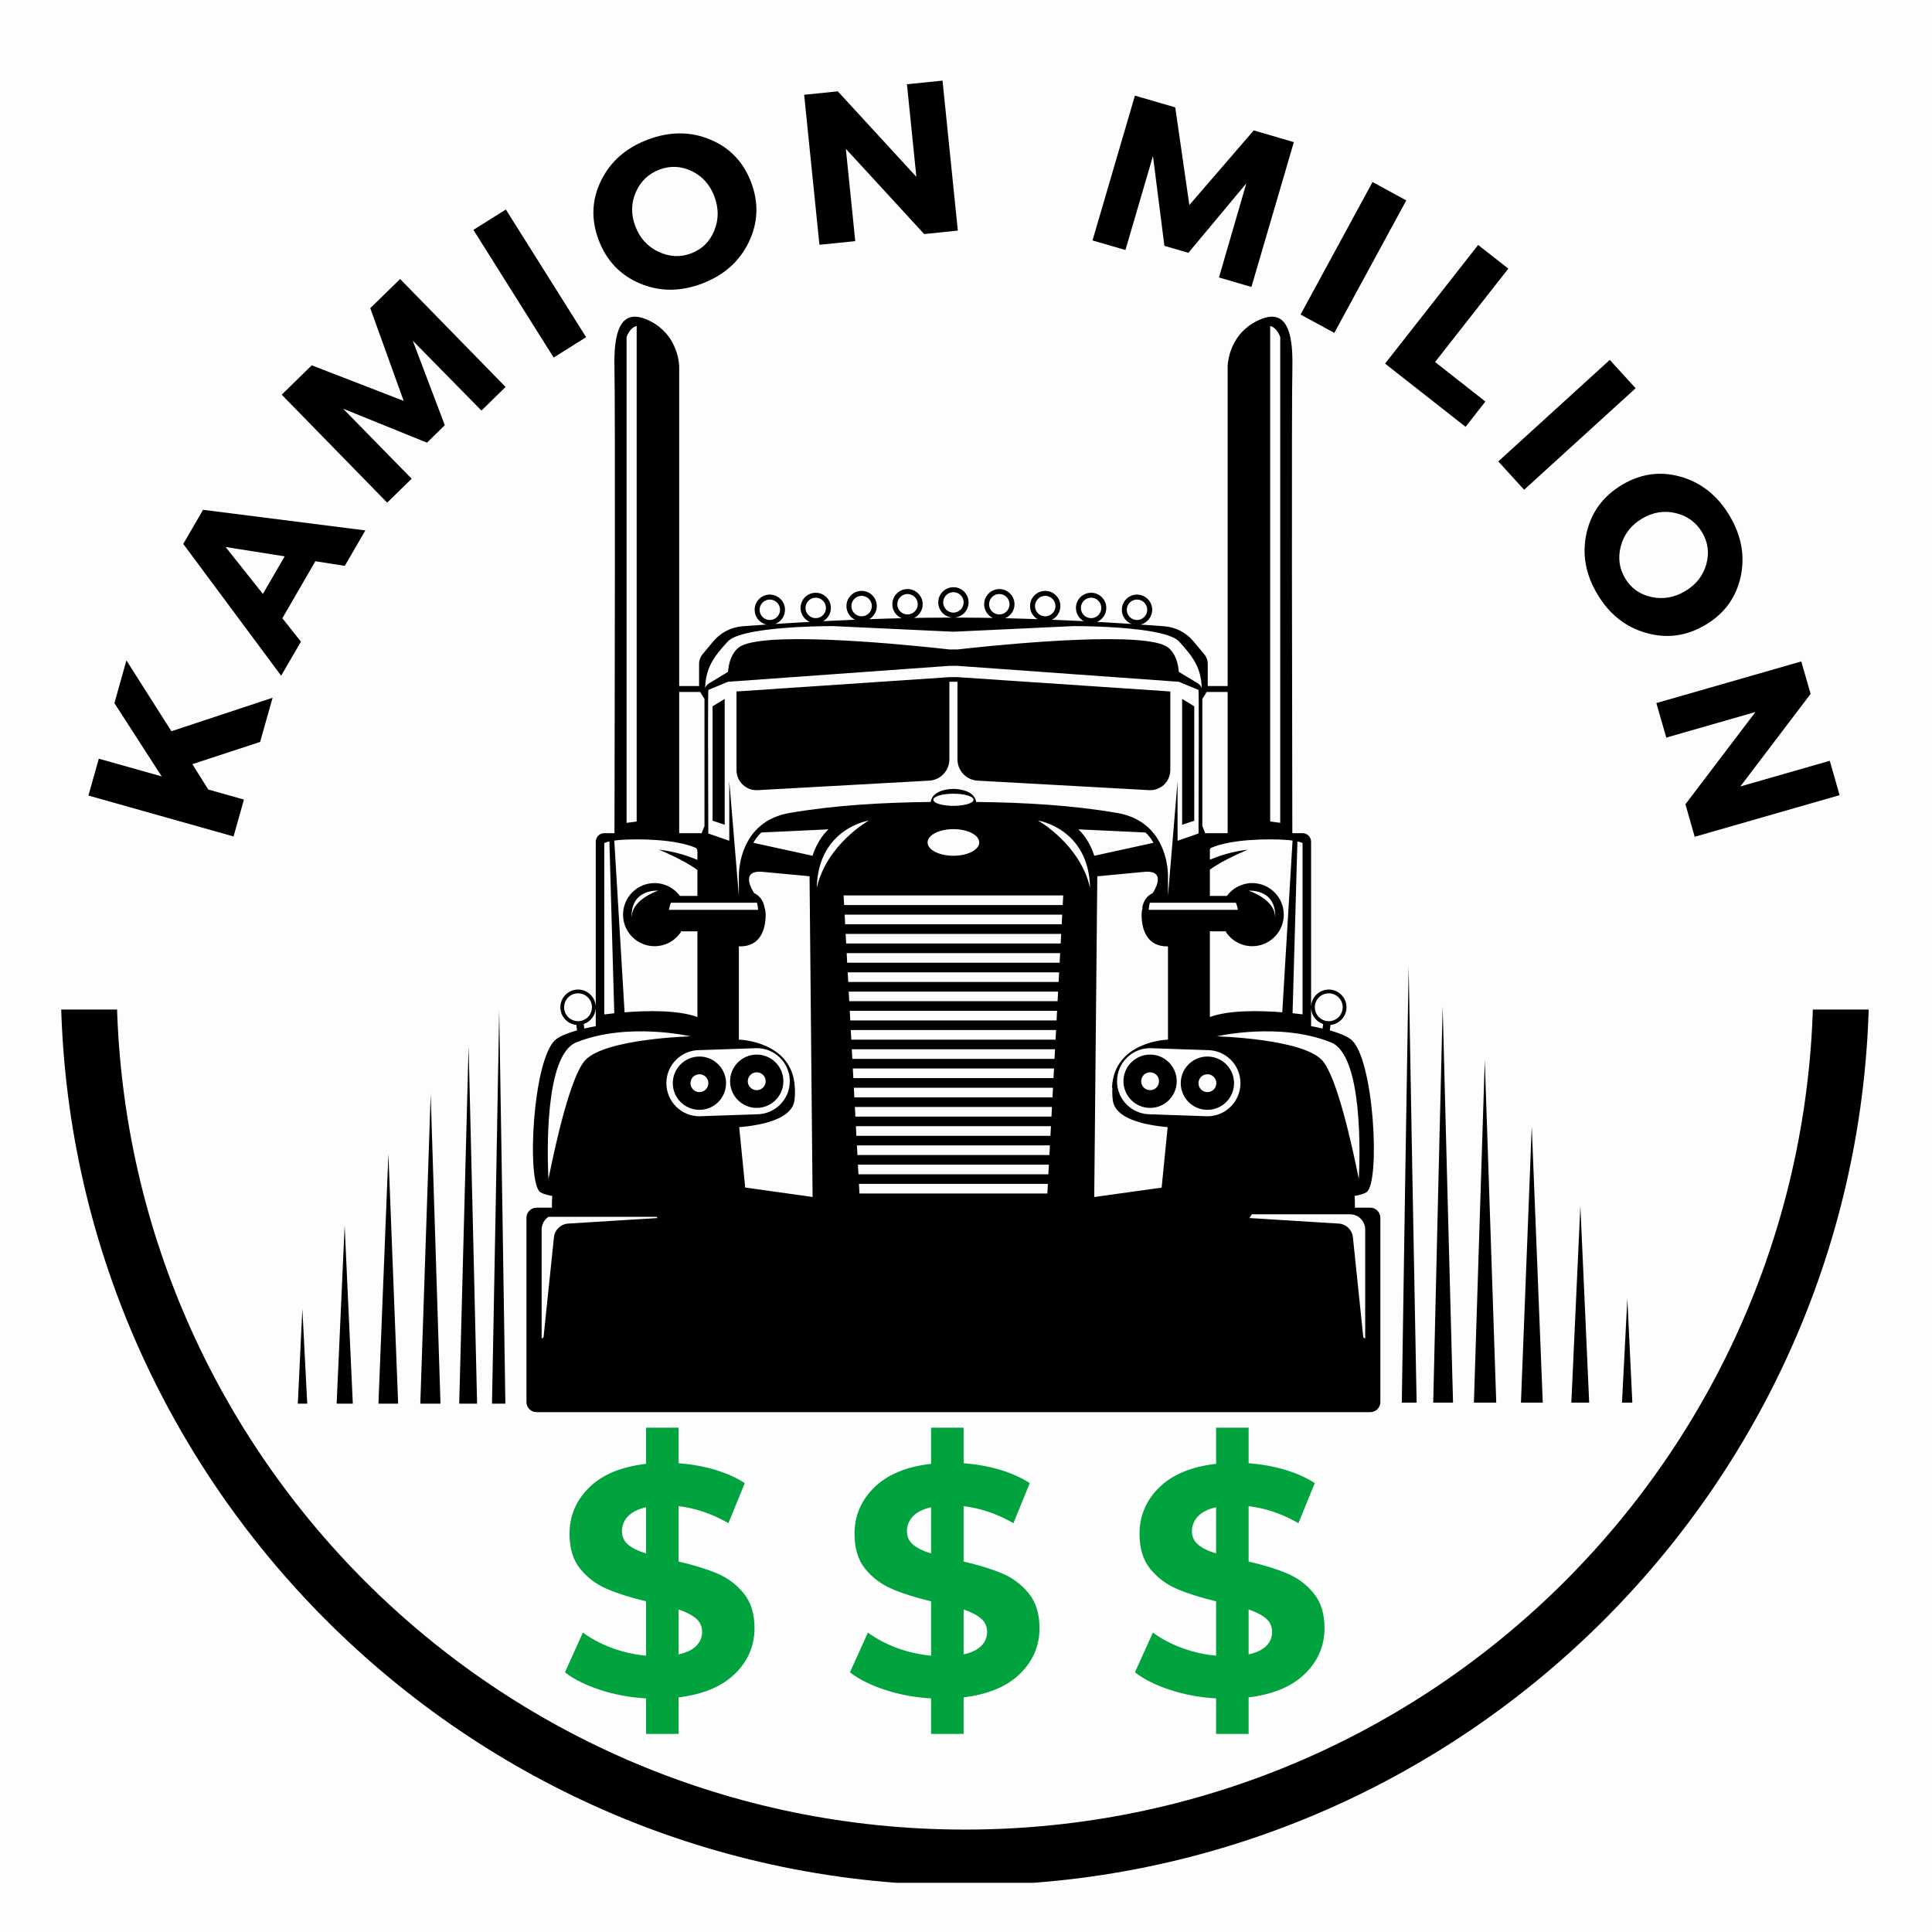<svg xmlns="http://www.w3.org/2000/svg" xmlns:xlink="http://www.w3.org/1999/xlink" width="500" viewBox="0 0 375 375" height="500" preserveAspectRatio="xMidYMid meet"><defs><clipPath id="b13b0e0094"><path d="M 11.797 195.953 L 362.797 195.953 L 362.797 365.453 L 11.797 365.453 Z M 11.797 195.953 "></path></clipPath><clipPath id="ef939e294c"><path d="M 102.184 61.465 L 267.926 61.465 L 267.926 274.098 L 102.184 274.098 Z M 102.184 61.465 "></path></clipPath><clipPath id="7e1dca2e30"><path d="M 270.906 187.617 L 276.508 187.617 L 276.508 272.246 L 270.906 272.246 Z M 270.906 187.617 "></path></clipPath><clipPath id="0e8d27c3f6"><path d="M 276 195 L 284 195 L 284 272.246 L 276 272.246 Z M 276 195 "></path></clipPath><clipPath id="d3a976f861"><path d="M 283 205 L 293 205 L 293 272.246 L 283 272.246 Z M 283 205 "></path></clipPath><clipPath id="1a8bc09328"><path d="M 292 218 L 303 218 L 303 272.246 L 292 272.246 Z M 292 218 "></path></clipPath><clipPath id="4b8f9c694c"><path d="M 302 234 L 312 234 L 312 272.246 L 302 272.246 Z M 302 234 "></path></clipPath><clipPath id="ca69c44662"><path d="M 311 252 L 321 252 L 321 272.246 L 311 272.246 Z M 311 252 "></path></clipPath><clipPath id="71de1cfc5f"><path d="M 94.113 196.062 L 99.156 196.062 L 99.156 272.453 L 94.113 272.453 Z M 94.113 196.062 "></path></clipPath><clipPath id="2800ae9d22"><path d="M 87 203 L 95 203 L 95 272.453 L 87 272.453 Z M 87 203 "></path></clipPath><clipPath id="39956ddc11"><path d="M 79 212 L 88 212 L 88 272.453 L 79 272.453 Z M 79 212 "></path></clipPath><clipPath id="4528e274dd"><path d="M 71 223 L 80 223 L 80 272.453 L 71 272.453 Z M 71 223 "></path></clipPath><clipPath id="f17bc0b98f"><path d="M 62 237 L 72 237 L 72 272.453 L 62 272.453 Z M 62 237 "></path></clipPath><clipPath id="6d03278512"><path d="M 54 254 L 63 254 L 63 272.453 L 54 272.453 Z M 54 254 "></path></clipPath></defs><g id="0f5dea5202"><rect x="0" width="375" y="0" height="375" style="fill:#ffffff;fill-opacity:1;stroke:none;"></rect><rect x="0" width="375" y="0" height="375" style="fill:#fdfdfd;fill-opacity:1;stroke:none;"></rect><g clip-rule="nonzero" clip-path="url(#b13b0e0094)"><path style=" stroke:none;fill-rule:nonzero;fill:#000000;fill-opacity:1;" d="M 187.297 365.953 C 90.34 365.953 11.797 286.871 11.797 190.453 C 11.797 94.035 90.34 14.953 187.297 14.953 C 284.258 14.953 362.797 93.496 362.797 190.453 C 362.797 287.41 283.715 365.953 187.297 365.953 Z M 187.297 25.785 C 96.297 25.785 22.633 99.453 22.633 190.453 C 22.633 281.453 96.297 355.121 187.297 355.121 C 278.297 355.121 351.965 281.453 351.965 190.453 C 351.965 99.453 277.758 25.785 187.297 25.785 Z M 187.297 25.785 "></path></g><g style="fill:#000000;fill-opacity:1;"><g transform="translate(44.536, 165.167)"><path style="stroke:none" d="M 5.953 -21.156 L -7.203 -16.844 L -4.109 -11.922 L 2.812 -9.969 L 0.797 -2.812 L -27.375 -10.75 L -25.359 -17.906 L -13.156 -14.469 L -22.328 -28.688 L -20 -36.984 L -11.266 -23.234 L 8.375 -29.734 Z M 5.953 -21.156 "></path></g></g><g style="fill:#000000;fill-opacity:1;"><g transform="translate(54.68, 130.985)"><path style="stroke:none" d="M 6.531 -22.047 L 0.125 -10.984 L 3.734 -6.438 L -0.109 0.172 L -19.109 -25.406 L -15.266 -32.031 L 16.234 -28.031 L 12.25 -21.156 Z M 0.578 -23 L -10.891 -24.812 L -3.656 -15.703 Z M 0.578 -23 "></path></g></g><g style="fill:#000000;fill-opacity:1;"><g transform="translate(73.056, 99.611)"><path style="stroke:none" d="M 25.078 -24.5 L 20.391 -19.922 L 7.062 -33.484 L 13.281 -17.078 L 9.828 -13.688 L -6.453 -20.281 L 6.844 -6.688 L 2.094 -2.047 L -18.375 -23 L -12.547 -28.703 L 5.297 -21.797 L -1.188 -39.797 L 4.609 -45.453 Z M 25.078 -24.5 "></path></g></g><g style="fill:#000000;fill-opacity:1;"><g transform="translate(104.998, 70.961)"><path style="stroke:none" d="M 8.766 -5.516 L 2.469 -1.562 L -13.109 -26.344 L -6.812 -30.297 Z M 8.766 -5.516 "></path></g></g><g style="fill:#000000;fill-opacity:1;"><g transform="translate(120.464, 60.665)"><path style="stroke:none" d="M 5.25 -33.562 C 9.5 -35.164 13.531 -35.176 17.344 -33.594 C 21.164 -32.02 23.828 -29.25 25.328 -25.281 C 26.836 -21.301 26.688 -17.43 24.875 -13.672 C 23.062 -9.91 20.039 -7.227 15.812 -5.625 C 11.594 -4.031 7.57 -4.035 3.75 -5.641 C -0.07 -7.254 -2.742 -10.066 -4.266 -14.078 C -5.766 -18.066 -5.609 -21.91 -3.797 -25.609 C -1.984 -29.305 1.031 -31.957 5.25 -33.562 Z M 7.547 -27.75 C 5.398 -26.938 3.863 -25.469 2.938 -23.344 C 2.02 -21.227 1.992 -19.023 2.859 -16.734 C 3.734 -14.441 5.227 -12.797 7.344 -11.797 C 9.469 -10.797 11.582 -10.691 13.688 -11.484 C 15.801 -12.285 17.297 -13.754 18.172 -15.891 C 19.055 -18.035 19.062 -20.254 18.188 -22.547 C 17.32 -24.836 15.859 -26.473 13.797 -27.453 C 11.734 -28.441 9.648 -28.539 7.547 -27.75 Z M 7.547 -27.75 "></path></g></g><g style="fill:#000000;fill-opacity:1;"><g transform="translate(156.147, 47.805)"><path style="stroke:none" d="M 29.766 -3.047 L 23.234 -2.375 L 8.031 -18.922 L 9.859 -1 L 2.906 -0.297 L -0.062 -29.406 L 6.469 -30.078 L 21.719 -13.484 L 19.891 -31.453 L 26.797 -32.156 Z M 29.766 -3.047 "></path></g></g><g style="fill:#000000;fill-opacity:1;"><g transform="translate(194.25, 45.487)"><path style="stroke:none" d=""></path></g></g><g style="fill:#000000;fill-opacity:1;"><g transform="translate(209.258, 45.841)"><path style="stroke:none" d="M 33.641 9.859 L 27.344 8.016 L 32.656 -10.25 L 21.406 3.234 L 16.75 1.875 L 14.531 -15.562 L 9.188 2.688 L 2.797 0.828 L 11.031 -27.281 L 18.859 -25 L 21.594 -6.047 L 34.094 -20.531 L 41.875 -18.25 Z M 33.641 9.859 "></path></g></g><g style="fill:#000000;fill-opacity:1;"><g transform="translate(249.879, 59.661)"><path style="stroke:none" d="M 9.109 4.953 L 2.562 1.391 L 16.531 -24.328 L 23.078 -20.766 Z M 9.109 4.953 "></path></g></g><g style="fill:#000000;fill-opacity:1;"><g transform="translate(266.546, 68.782)"><path style="stroke:none" d="M 12 1.484 L 21.766 9.156 L 17.922 14.062 L 2.297 1.797 L 20.359 -21.234 L 26.219 -16.641 Z M 12 1.484 "></path></g></g><g style="fill:#000000;fill-opacity:1;"><g transform="translate(288.85, 87.404)"><path style="stroke:none" d="M 6.984 7.656 L 1.969 2.156 L 23.609 -17.547 L 28.625 -12.047 Z M 6.984 7.656 "></path></g></g><g style="fill:#000000;fill-opacity:1;"><g transform="translate(301.721, 100.804)"><path style="stroke:none" d="M 33.953 -0.766 C 36.285 3.129 37.016 7.094 36.141 11.125 C 35.266 15.164 33.004 18.273 29.359 20.453 C 25.711 22.648 21.879 23.188 17.859 22.062 C 13.848 20.945 10.68 18.453 8.359 14.578 C 6.035 10.711 5.32 6.754 6.219 2.703 C 7.125 -1.348 9.414 -4.477 13.094 -6.688 C 16.75 -8.875 20.555 -9.398 24.516 -8.266 C 28.484 -7.129 31.629 -4.629 33.953 -0.766 Z M 28.656 2.516 C 27.477 0.555 25.758 -0.688 23.5 -1.219 C 21.25 -1.75 19.07 -1.383 16.969 -0.125 C 14.863 1.133 13.504 2.895 12.891 5.156 C 12.285 7.414 12.562 9.516 13.719 11.453 C 14.883 13.391 16.594 14.598 18.844 15.078 C 21.102 15.566 23.285 15.18 25.391 13.922 C 27.492 12.66 28.852 10.926 29.469 8.719 C 30.082 6.52 29.812 4.453 28.656 2.516 Z M 28.656 2.516 "></path></g></g><g style="fill:#000000;fill-opacity:1;"><g transform="translate(320.688, 133.652)"><path style="stroke:none" d="M 8.25 28.766 L 6.453 22.453 L 20.047 4.547 L 2.734 9.516 L 0.812 2.812 L 28.938 -5.266 L 30.75 1.031 L 17.109 19 L 34.469 14.016 L 36.375 20.688 Z M 8.25 28.766 "></path></g></g><path style=" stroke:none;fill-rule:nonzero;fill:#000000;fill-opacity:1;" d="M 234.359 205.074 C 233.168 205.074 232.082 205.473 231.207 206.145 C 229.98 207.086 229.184 208.574 229.184 210.242 C 229.184 213.102 231.5 215.418 234.359 215.418 C 237.211 215.418 239.527 213.102 239.527 210.242 C 239.527 207.387 237.211 205.074 234.359 205.074 Z M 234.359 211.98 C 233.398 211.98 232.621 211.203 232.621 210.242 C 232.621 209.285 233.398 208.512 234.359 208.512 C 235.316 208.512 236.09 209.285 236.09 210.242 C 236.09 211.203 235.316 211.98 234.359 211.98 "></path><path style=" stroke:none;fill-rule:nonzero;fill:#000000;fill-opacity:1;" d="M 231.805 159.246 L 231.805 137.094 L 229.449 135.652 L 229.449 160.082 L 231.805 159.297 L 231.805 159.246 "></path><path style=" stroke:none;fill-rule:nonzero;fill:#000000;fill-opacity:1;" d="M 223.234 204.695 C 220.379 204.695 218.062 207.012 218.062 209.867 C 218.062 212.723 220.379 215.043 223.234 215.043 C 226.086 215.043 228.402 212.723 228.402 209.867 C 228.402 207.012 226.086 204.695 223.234 204.695 Z M 223.234 211.602 C 222.273 211.602 221.5 210.828 221.5 209.867 C 221.5 208.91 222.273 208.133 223.234 208.133 C 224.191 208.133 224.965 208.91 224.965 209.867 C 224.965 210.828 224.191 211.602 223.234 211.602 "></path><path style=" stroke:none;fill-rule:nonzero;fill:#000000;fill-opacity:1;" d="M 227.156 149.469 L 227.156 134.309 L 227.164 134.215 L 186.816 131.5 L 185.906 131.438 L 185.844 131.434 L 184.273 131.434 L 183.301 131.5 L 142.949 134.215 L 142.953 134.309 L 142.953 149.469 C 142.953 151.711 144.836 153.492 147.07 153.367 L 180.363 151.523 C 182.555 151.402 184.273 149.586 184.273 147.387 L 184.273 132.332 L 185.844 132.332 L 185.844 147.387 C 185.844 149.586 187.559 151.402 189.75 151.523 L 223.039 153.367 C 225.277 153.492 227.156 151.711 227.156 149.469 "></path><path style=" stroke:none;fill-rule:nonzero;fill:#000000;fill-opacity:1;" d="M 152.055 209.867 C 152.055 207.012 149.738 204.695 146.883 204.695 C 144.027 204.695 141.711 207.012 141.711 209.867 C 141.711 212.723 144.027 215.043 146.883 215.043 C 149.738 215.043 152.055 212.723 152.055 209.867 Z M 145.145 209.867 C 145.145 208.91 145.926 208.133 146.883 208.133 C 147.844 208.133 148.617 208.91 148.617 209.867 C 148.617 210.828 147.844 211.602 146.883 211.602 C 145.926 211.602 145.145 210.828 145.145 209.867 "></path><path style=" stroke:none;fill-rule:nonzero;fill:#000000;fill-opacity:1;" d="M 138.309 159.297 L 140.664 160.082 L 140.664 135.652 L 138.309 137.094 L 138.309 159.297 "></path><path style=" stroke:none;fill-rule:nonzero;fill:#000000;fill-opacity:1;" d="M 138.902 206.145 C 138.035 205.473 136.945 205.074 135.758 205.074 C 132.906 205.074 130.59 207.387 130.59 210.242 C 130.59 213.102 132.906 215.418 135.758 215.418 C 138.613 215.418 140.926 213.102 140.926 210.242 C 140.926 208.574 140.133 207.09 138.902 206.145 Z M 135.758 211.98 C 134.801 211.98 134.023 211.203 134.023 210.242 C 134.023 209.285 134.801 208.512 135.758 208.512 C 136.715 208.512 137.492 209.285 137.492 210.242 C 137.492 211.203 136.715 211.98 135.758 211.98 "></path><g clip-rule="nonzero" clip-path="url(#ef939e294c)"><path style=" stroke:none;fill-rule:nonzero;fill:#000000;fill-opacity:1;" d="M 265.965 234.41 L 262.988 234.41 C 263.004 233.477 262.969 232.707 262.926 232.125 C 263.449 232.039 263.922 231.934 264.32 231.809 C 264.695 231.691 265.012 231.555 265.242 231.398 C 267.992 229.562 266.684 204.938 262.105 201.664 C 261.223 201.031 259.824 200.473 258.109 199.992 L 258.254 198.934 C 259.988 198.762 261.352 197.293 261.352 195.508 C 261.352 193.613 259.812 192.07 257.918 192.07 C 256.016 192.07 254.48 193.613 254.48 195.508 L 254.48 163.371 C 254.48 162.461 253.742 161.719 252.824 161.719 L 250.84 161.719 C 250.84 161.227 250.84 160.66 250.836 160.02 C 250.836 159.812 250.836 159.594 250.836 159.371 C 250.801 141.723 250.676 77.965 250.848 71.539 C 250.973 66.645 250.383 63.105 248.492 61.906 C 248.07 61.641 247.582 61.492 247.023 61.469 C 247.016 61.465 247.016 61.465 247.012 61.469 C 246.859 61.461 246.699 61.469 246.539 61.484 C 245.898 61.539 245.18 61.746 244.367 62.109 C 243.582 62.465 242.895 62.883 242.297 63.336 C 238.285 66.387 238.285 71.145 238.285 71.145 L 238.285 133.164 L 234.422 133.164 C 234.422 133.164 234.422 133.16 234.422 133.156 L 234.422 128.859 C 234.422 128.168 234.18 127.504 233.738 126.977 L 231.664 124.496 C 230.242 122.781 228.188 121.727 225.965 121.555 C 224.723 121.465 223.172 121.348 221.375 121.227 C 222.668 120.918 223.641 119.754 223.641 118.359 C 223.641 116.73 222.316 115.41 220.691 115.41 C 219.07 115.41 217.75 116.73 217.75 118.359 C 217.75 119.613 218.535 120.691 219.641 121.113 C 218.879 121.059 218.078 121.012 217.25 120.961 C 216.523 120.914 215.77 120.871 214.996 120.828 C 214.328 120.785 213.645 120.75 212.945 120.707 C 213.992 120.258 214.73 119.215 214.73 118 C 214.73 116.371 213.41 115.055 211.785 115.055 C 210.156 115.055 208.84 116.371 208.84 118 C 208.84 119.102 209.449 120.07 210.352 120.57 C 208.375 120.469 206.305 120.375 204.168 120.289 C 205.148 119.812 205.82 118.805 205.82 117.641 C 205.82 116.012 204.504 114.691 202.875 114.691 C 201.246 114.691 199.93 116.012 199.93 117.641 C 199.93 118.727 200.516 119.672 201.383 120.18 C 199.336 120.109 197.242 120.043 195.117 119.996 C 196.172 119.547 196.914 118.5 196.914 117.285 C 196.914 115.652 195.594 114.336 193.965 114.336 C 193.266 114.336 192.621 114.578 192.113 114.992 C 191.449 115.531 191.023 116.359 191.023 117.285 C 191.023 117.555 191.062 117.816 191.129 118.066 C 191.355 118.895 191.938 119.582 192.699 119.945 C 191.98 119.93 191.262 119.918 190.535 119.906 C 188.719 119.887 186.883 119.871 185.059 119.871 C 186.684 119.871 188 118.551 188 116.922 C 188 115.297 186.684 113.977 185.059 113.977 C 183.43 113.977 182.113 115.297 182.113 116.922 C 182.113 118.543 183.418 119.859 185.035 119.871 C 183.215 119.871 181.391 119.887 179.578 119.906 C 178.855 119.918 178.137 119.93 177.414 119.945 C 178.18 119.582 178.762 118.895 178.988 118.066 C 179.055 117.816 179.094 117.555 179.094 117.285 C 179.094 116.359 178.668 115.531 178.004 114.996 C 177.492 114.578 176.852 114.336 176.148 114.336 C 174.52 114.336 173.203 115.652 173.203 117.285 C 173.203 118.5 173.941 119.547 174.996 119.996 C 172.871 120.043 170.773 120.109 168.727 120.18 C 169.598 119.672 170.184 118.727 170.184 117.641 C 170.184 116.012 168.863 114.691 167.238 114.691 C 165.613 114.691 164.297 116.012 164.297 117.641 C 164.297 118.805 164.969 119.812 165.945 120.289 C 163.809 120.375 161.738 120.469 159.766 120.57 C 160.668 120.066 161.273 119.102 161.273 118 C 161.273 116.371 159.957 115.055 158.332 115.055 C 156.707 115.055 155.383 116.371 155.383 118 C 155.383 119.215 156.121 120.258 157.168 120.707 C 156.312 120.758 155.484 120.805 154.676 120.852 C 154.059 120.891 153.453 120.922 152.867 120.961 C 152.035 121.012 151.238 121.059 150.477 121.113 C 151.578 120.691 152.367 119.613 152.367 118.359 C 152.367 116.73 151.043 115.41 149.418 115.41 C 147.797 115.41 146.477 116.73 146.477 118.359 C 146.477 119.754 147.441 120.918 148.742 121.227 C 146.941 121.348 145.395 121.465 144.148 121.555 C 141.926 121.727 139.875 122.781 138.445 124.496 L 136.371 126.977 C 135.938 127.504 135.691 128.168 135.691 128.859 L 135.691 133.156 C 135.691 133.16 135.691 133.164 135.691 133.164 L 131.828 133.164 L 131.828 71.145 C 131.828 71.145 131.828 66.453 127.906 63.402 C 127.285 62.922 126.574 62.48 125.742 62.109 C 124.938 61.746 124.215 61.539 123.578 61.484 C 123.414 61.469 123.254 61.461 123.102 61.469 C 123.098 61.465 123.098 61.465 123.094 61.469 C 122.535 61.492 122.047 61.641 121.621 61.906 C 119.734 63.105 119.137 66.645 119.266 71.539 C 119.434 77.965 119.312 141.711 119.273 159.367 C 119.273 159.594 119.27 159.82 119.27 160.035 C 119.27 160.664 119.27 161.23 119.27 161.719 L 117.285 161.719 C 116.371 161.719 115.637 162.461 115.637 163.371 L 115.637 199.18 C 114.863 199.316 114.117 199.469 113.41 199.637 L 113.297 198.766 C 114.656 198.309 115.637 197.023 115.637 195.508 C 115.637 193.613 114.098 192.07 112.199 192.07 C 110.301 192.07 108.766 193.613 108.766 195.508 C 108.766 197.293 110.121 198.762 111.863 198.934 L 112.004 199.992 C 110.289 200.473 108.895 201.031 108.012 201.664 C 103.43 204.938 102.121 229.562 104.871 231.398 C 105.125 231.566 105.461 231.711 105.875 231.836 C 106.258 231.949 106.699 232.047 107.188 232.125 C 107.145 232.707 107.113 233.477 107.129 234.41 L 104.152 234.41 C 103.066 234.41 102.184 235.289 102.184 236.375 L 102.184 272.133 C 102.184 273.219 103.066 274.098 104.152 274.098 L 265.965 274.098 C 267.051 274.098 267.926 273.219 267.926 272.133 L 267.926 236.375 C 267.926 235.289 267.051 234.41 265.965 234.41 Z M 257.918 192.805 C 259.406 192.805 260.617 194.016 260.617 195.508 C 260.617 196.855 259.637 197.973 258.352 198.18 C 258.211 198.203 258.066 198.215 257.918 198.215 C 257.562 198.215 257.227 198.148 256.918 198.023 C 255.922 197.629 255.207 196.656 255.207 195.508 C 255.207 194.016 256.422 192.805 257.918 192.805 Z M 254.48 197.117 L 254.48 195.539 C 254.492 197.043 255.469 198.312 256.82 198.77 L 256.707 199.637 C 256 199.469 255.25 199.316 254.48 199.18 Z M 258.336 202.324 C 264.566 204.82 263.973 224.328 263.746 228.855 C 262.379 222.012 259.445 208.859 256.613 205.789 C 252.734 201.602 236.176 201.152 236.176 201.152 C 236.176 201.152 248.363 198.32 258.336 202.324 Z M 251.828 163.32 C 252.25 163.414 252.574 163.516 252.824 163.621 L 252.824 196.887 C 252.281 196.82 251.625 196.742 250.887 196.664 Z M 246.539 63.273 C 247.195 63.438 247.953 63.977 248.492 65.41 L 248.492 159.707 L 246.539 159.449 Z M 249.41 163.008 C 249.973 163.043 250.461 163.094 250.887 163.152 L 250 177.895 L 248.887 196.484 C 244.496 196.141 238.57 196.027 234.836 197.406 L 234.836 180.773 L 237.867 180.773 C 237.848 180.742 237.832 180.711 237.812 180.68 C 237.961 180.742 238.117 180.773 238.285 180.773 L 237.867 180.773 C 238.949 182.504 240.871 183.656 243.059 183.656 C 246.332 183.656 249.008 181.086 249.172 177.848 C 249.176 177.742 249.18 177.641 249.18 177.531 C 249.18 174.152 246.438 171.406 243.059 171.406 C 241.043 171.406 239.25 172.391 238.133 173.898 L 238.285 173.898 C 238.23 173.898 238.18 173.902 238.125 173.91 C 238.125 173.906 238.129 173.902 238.133 173.898 L 234.836 173.898 L 234.836 168.801 C 237.406 166.902 241.918 165.039 242.195 164.922 C 239.09 165.254 236.328 166.242 234.836 166.867 L 234.836 164.879 C 234.875 164.789 234.922 164.695 234.98 164.605 C 239.047 162.812 246.305 162.812 249.41 163.008 Z M 223.852 161.656 C 222.785 160.355 221.316 159.199 219.297 158.445 C 218.547 158.164 217.723 157.945 216.816 157.789 C 207.895 156.262 198.734 155.77 189.465 155.656 C 189.113 153.066 185.059 153.125 185.059 153.125 C 185.059 153.125 181.004 153.066 180.652 155.656 C 171.383 155.77 162.223 156.262 153.297 157.789 C 152.398 157.941 151.578 158.16 150.836 158.438 C 148.812 159.191 147.336 160.352 146.262 161.656 C 146.152 161.793 146.043 161.93 145.941 162.066 C 145.629 162.484 145.355 162.91 145.121 163.348 C 144.004 165.355 143.613 167.445 143.477 168.797 C 143.391 169.691 143.414 170.262 143.414 170.262 L 143.414 173.898 L 141.551 151.582 L 141.551 163.191 L 137.484 161.781 C 137.484 161.426 137.48 161.027 137.477 160.582 C 137.477 160.184 137.473 159.758 137.473 159.301 C 137.441 151.133 137.391 133.953 137.492 133.918 L 141.301 132.332 L 182.609 129.359 L 184.273 129.242 L 185.844 129.242 L 187.504 129.359 L 228.812 132.332 L 228.816 132.332 L 232.625 133.918 C 232.723 133.953 232.672 151.062 232.641 159.246 C 232.641 159.727 232.637 160.172 232.637 160.582 C 232.637 161.027 232.633 161.426 232.633 161.781 L 228.566 163.191 L 228.566 161.871 L 228.562 161.871 L 228.562 151.715 L 228.559 151.715 L 226.703 173.898 L 226.703 170.262 C 226.703 170.262 226.723 169.699 226.641 168.801 C 226.504 167.457 226.113 165.359 224.996 163.348 C 224.836 163.055 224.664 162.77 224.473 162.488 C 224.285 162.203 224.078 161.93 223.852 161.656 Z M 223.883 163.59 L 212.402 166.102 L 212.398 166.102 C 212 164.82 211.398 163.605 210.625 162.492 C 210.234 161.941 209.797 161.434 209.316 160.977 L 222.332 161.586 C 222.738 161.957 223.148 162.414 223.523 162.98 C 223.645 163.176 223.766 163.375 223.883 163.59 Z M 185.059 160.934 C 187.828 160.934 190.074 162.09 190.074 163.52 C 190.074 164.945 187.828 166.102 185.059 166.102 C 182.289 166.102 180.043 164.945 180.043 163.52 C 180.043 162.09 182.289 160.934 185.059 160.934 Z M 181.156 155.234 C 181.156 154.582 182.902 154.059 185.059 154.059 C 187.215 154.059 188.961 154.582 188.961 155.234 C 188.961 155.379 188.875 155.516 188.719 155.645 C 188.164 156.09 186.734 156.414 185.059 156.414 C 183.379 156.414 181.953 156.09 181.395 155.645 C 181.242 155.516 181.156 155.379 181.156 155.234 Z M 160.801 160.977 C 160.316 161.434 159.879 161.941 159.488 162.492 C 158.715 163.605 158.113 164.82 157.715 166.102 L 146.23 163.59 C 146.406 163.27 146.59 162.973 146.781 162.707 C 147.102 162.266 147.441 161.891 147.785 161.586 Z M 145.188 175.223 L 146.938 175.223 C 147.043 175.617 147.113 176.086 147.148 176.598 L 129.848 176.598 C 129.914 176.086 130.047 175.617 130.234 175.223 Z M 226.703 175.223 L 239.879 175.223 C 240.062 175.617 240.195 176.086 240.262 176.598 L 222.961 176.598 C 223 176.086 223.074 175.617 223.176 175.223 Z M 242.371 172.879 C 242.371 172.879 247.602 172.469 247.516 177.895 L 247.477 177.895 C 247.418 174.535 242.371 172.879 242.371 172.879 Z M 233.375 135.652 L 233.961 134.738 C 234.047 134.602 234.121 134.461 234.184 134.309 L 238.285 134.309 L 238.285 161.719 L 234.277 161.719 C 234.164 161.719 234.055 161.73 233.949 161.75 L 233.375 160.348 Z M 218.707 118.359 C 218.707 117.262 219.598 116.371 220.691 116.371 C 221.789 116.371 222.676 117.262 222.676 118.359 C 222.676 119.453 221.789 120.344 220.691 120.344 C 219.598 120.344 218.707 119.453 218.707 118.359 Z M 209.801 118 C 209.801 116.902 210.691 116.012 211.785 116.012 C 212.883 116.012 213.766 116.902 213.766 118 C 213.766 119.094 212.883 119.984 211.785 119.984 C 210.691 119.984 209.801 119.094 209.801 118 Z M 200.891 117.641 C 200.891 116.543 201.781 115.652 202.875 115.652 C 203.969 115.652 204.863 116.543 204.863 117.641 C 204.863 118.738 203.969 119.625 202.875 119.625 C 201.781 119.625 200.891 118.738 200.891 117.641 Z M 191.98 117.285 C 191.98 116.184 192.867 115.297 193.965 115.297 C 195.062 115.297 195.949 116.184 195.949 117.285 C 195.949 118.383 195.062 119.266 193.965 119.266 C 192.867 119.266 191.98 118.383 191.98 117.285 Z M 183.074 116.922 C 183.074 115.828 183.961 114.938 185.059 114.938 C 186.152 114.938 187.043 115.828 187.043 116.922 C 187.043 118.016 186.152 118.91 185.059 118.91 C 183.961 118.91 183.074 118.016 183.074 116.922 Z M 174.164 117.285 C 174.164 116.184 175.055 115.297 176.148 115.297 C 177.242 115.297 178.137 116.184 178.137 117.285 C 178.137 118.383 177.242 119.266 176.148 119.266 C 175.055 119.266 174.164 118.383 174.164 117.285 Z M 165.254 117.641 C 165.254 116.543 166.145 115.652 167.238 115.652 C 168.336 115.652 169.223 116.543 169.223 117.641 C 169.223 118.738 168.336 119.625 167.238 119.625 C 166.145 119.625 165.254 118.738 165.254 117.641 Z M 156.348 118 C 156.348 116.902 157.234 116.012 158.332 116.012 C 159.426 116.012 160.316 116.902 160.316 118 C 160.316 119.094 159.426 119.984 158.332 119.984 C 157.234 119.984 156.348 119.094 156.348 118 Z M 147.434 118.359 C 147.434 117.262 148.328 116.371 149.418 116.371 C 150.516 116.371 151.406 117.262 151.406 118.359 C 151.406 119.453 150.516 120.344 149.418 120.344 C 148.328 120.344 147.434 119.453 147.434 118.359 Z M 141.273 124.504 C 142.906 122.738 149.48 122.016 154.734 121.723 C 158.328 121.523 161.301 121.523 161.652 121.523 C 161.676 121.523 161.684 121.523 161.684 121.523 L 180.379 122.398 L 185.059 122.617 L 189.738 122.398 L 208.43 121.523 C 208.43 121.523 208.441 121.523 208.461 121.523 C 208.777 121.523 211.539 121.523 214.949 121.699 C 220.266 121.98 227.164 122.684 228.844 124.504 C 231.664 127.559 233.129 129.668 233.254 133.555 C 233.09 133.113 232.746 132.734 232.301 132.52 L 228.805 130.41 C 228.672 128.688 228.152 126.801 226.703 125.664 C 222.633 122.488 197.234 124.848 188.664 125.75 C 186.895 125.934 185.844 126.059 185.844 126.059 L 184.273 126.059 C 184.273 126.059 183.223 125.934 181.453 125.75 C 172.883 124.848 147.48 122.488 143.41 125.664 C 141.961 126.801 141.441 128.684 141.312 130.406 L 137.816 132.52 C 137.367 132.734 137.027 133.113 136.863 133.555 C 136.988 129.668 138.453 127.559 141.273 124.504 Z M 131.828 134.309 L 135.93 134.309 C 135.992 134.461 136.066 134.602 136.152 134.738 L 136.738 135.652 L 136.738 160.348 L 136.168 161.75 C 136.062 161.73 135.953 161.719 135.84 161.719 L 131.828 161.719 Z M 121.621 65.41 C 122.164 63.977 122.922 63.438 123.578 63.273 L 123.578 159.457 L 121.621 159.719 Z M 120.707 163.008 C 123.805 162.812 131.066 162.812 135.133 164.605 C 135.285 164.828 135.367 165.066 135.367 165.32 L 135.367 166.898 C 133.891 166.281 131.078 165.258 127.906 164.922 C 127.906 164.922 132.734 166.883 135.367 168.867 L 135.367 173.898 L 131.977 173.898 C 131.98 173.902 131.98 173.906 131.984 173.91 C 131.934 173.902 131.887 173.898 131.828 173.898 L 131.977 173.898 C 130.863 172.391 129.07 171.406 127.055 171.406 C 123.672 171.406 120.934 174.152 120.934 177.531 C 120.934 177.641 120.938 177.742 120.941 177.848 C 121.105 181.086 123.781 183.656 127.055 183.656 C 129.242 183.656 131.164 182.504 132.242 180.773 L 131.828 180.773 C 131.992 180.773 132.152 180.742 132.305 180.68 C 132.281 180.711 132.262 180.742 132.242 180.773 L 135.367 180.773 L 135.367 197.406 C 131.605 196.023 125.621 196.141 121.23 196.492 L 120.117 177.895 L 119.23 163.152 C 119.656 163.094 120.145 163.043 120.707 163.008 Z M 127.742 172.879 C 127.742 172.879 122.695 174.535 122.641 177.895 L 122.602 177.895 C 122.516 172.469 127.742 172.879 127.742 172.879 Z M 117.285 163.621 C 117.539 163.516 117.867 163.414 118.285 163.32 L 119.23 196.676 C 118.488 196.754 117.828 196.832 117.285 196.902 Z M 111.766 198.18 C 110.477 197.973 109.492 196.855 109.492 195.508 C 109.492 194.016 110.703 192.805 112.199 192.805 C 113.691 192.805 114.902 194.016 114.902 195.508 C 114.902 196.656 114.195 197.629 113.191 198.023 C 112.883 198.148 112.551 198.215 112.199 198.215 C 112.047 198.215 111.902 198.203 111.766 198.18 Z M 106.453 228.855 C 106.227 224.328 105.629 204.82 111.863 202.324 C 121.836 198.32 134.023 201.152 134.023 201.152 C 134.023 201.152 117.461 201.602 113.59 205.789 C 110.75 208.859 107.82 222.012 106.453 228.855 Z M 110.289 237.496 C 108.844 237.582 107.672 238.711 107.52 240.152 L 105.5 259.582 C 105.375 259.66 105.254 259.742 105.133 259.82 L 105.133 238.656 C 105.133 237.621 105.66 236.711 106.465 236.18 L 127.453 236.18 L 127.613 236.422 Z M 135.758 216.668 C 132.215 216.668 129.344 213.789 129.344 210.242 C 129.344 206.703 132.215 203.828 135.758 203.828 L 138.621 203.73 L 141.551 203.633 L 143.414 203.57 L 146.883 203.449 C 148.32 203.449 149.648 203.922 150.719 204.723 C 150.719 204.723 150.723 204.73 150.73 204.73 C 152.289 205.902 153.297 207.766 153.297 209.867 C 153.297 213.414 150.422 216.281 146.883 216.281 L 137.484 216.605 Z M 156.285 232.129 L 144.645 230.5 L 143.477 218.785 C 148.391 218.359 153.789 217.074 154.211 213.52 C 154.316 212.648 154.328 211.852 154.277 211.129 C 154.273 211.078 154.273 211.027 154.266 210.977 C 153.789 202.066 143.477 201.797 143.477 201.797 L 143.414 201.797 L 143.414 183.688 C 147.66 183.832 148.617 180.285 148.617 177.531 C 148.617 177.039 148.539 176.605 148.414 176.23 C 148.16 174.641 147.309 173.793 146.375 173.348 C 146.375 173.348 146.375 173.348 146.371 173.344 C 146.27 173.191 143.332 168.781 148.078 169.23 L 157.133 170.082 L 157.723 232.336 Z M 168.641 159.262 C 168.641 159.262 160.445 163.855 158.535 172.344 C 158.77 160.766 168.641 159.262 168.641 159.262 Z M 203.293 231.66 L 166.824 231.66 L 166.723 229.793 L 203.391 229.793 Z M 203.488 227.93 L 166.625 227.93 L 166.523 226.062 L 203.586 226.062 Z M 203.688 224.195 L 166.426 224.195 L 166.328 222.324 L 203.789 222.324 Z M 203.891 220.465 L 166.223 220.465 L 166.129 218.594 L 203.988 218.594 Z M 204.09 216.73 L 166.027 216.73 L 165.93 214.859 L 204.184 214.859 Z M 204.285 213 L 165.828 213 L 165.73 211.129 L 204.387 211.129 Z M 204.484 209.262 L 165.633 209.262 L 165.531 207.395 L 204.586 207.395 Z M 204.68 205.531 L 165.434 205.531 L 165.332 203.664 L 204.781 203.664 Z M 204.879 201.797 L 165.238 201.797 L 165.137 199.93 L 204.98 199.93 Z M 205.082 198.066 L 165.039 198.066 L 164.938 196.199 L 205.176 196.199 Z M 205.277 194.332 L 164.836 194.332 L 164.738 192.465 L 205.375 192.465 Z M 205.477 190.602 L 164.641 190.602 L 164.539 188.734 L 205.574 188.734 Z M 205.676 186.863 L 164.438 186.863 L 164.34 185 L 205.773 185 Z M 205.875 183.133 L 164.238 183.133 L 164.141 181.266 L 205.973 181.266 Z M 206.074 179.398 L 164.043 179.398 L 163.945 177.531 L 206.172 177.531 Z M 206.273 175.668 L 163.844 175.668 L 163.742 173.801 L 206.371 173.801 Z M 201.473 159.262 C 201.473 159.262 211.348 160.766 211.582 172.344 C 209.672 163.855 201.473 159.262 201.473 159.262 Z M 226.641 218.785 L 225.473 230.516 L 212.391 232.344 L 212.984 170.082 L 213.07 170.082 L 222.371 169.203 C 222.383 169.203 222.387 169.203 222.398 169.203 C 226.637 169.008 223.844 173.195 223.742 173.344 L 223.742 173.348 C 222.809 173.793 221.957 174.637 221.703 176.23 L 221.777 176.254 C 221.656 176.625 221.582 177.051 221.582 177.531 C 221.582 180.266 222.527 183.785 226.703 183.691 L 226.703 201.797 L 226.641 201.797 C 226.641 201.797 216.211 202.07 215.84 211.129 L 215.922 211.137 C 215.867 211.859 215.883 212.648 215.988 213.52 C 216.41 217.047 221.75 218.34 226.641 218.777 Z M 234.359 216.668 L 232.629 216.605 L 223.234 216.281 C 219.691 216.281 216.816 213.414 216.816 209.867 C 216.816 207.906 217.699 206.152 219.086 204.973 C 219.086 204.969 219.09 204.969 219.094 204.965 C 220.211 204.02 221.656 203.449 223.234 203.449 L 226.703 203.57 L 228.562 203.633 L 231.496 203.73 L 234.359 203.828 C 237.898 203.828 240.773 206.703 240.773 210.242 C 240.773 213.789 237.898 216.668 234.359 216.668 Z M 264.984 259.82 C 264.863 259.742 264.738 259.66 264.617 259.582 L 262.598 240.152 C 262.445 238.711 261.273 237.582 259.828 237.496 L 242.504 236.418 L 242.988 235.688 L 262.016 235.688 C 263.652 235.688 264.984 237.016 264.984 238.656 L 264.984 259.82 "></path></g><g clip-rule="nonzero" clip-path="url(#7e1dca2e30)"><path style=" stroke:none;fill-rule:nonzero;fill:#000000;fill-opacity:1;" d="M 276.48 348.422 C 274.273 350.977 272.379 353.957 270.906 357.363 C 271.641 300.676 272.484 244.09 273.418 187.617 C 274.352 241.113 275.375 294.715 276.48 348.422 "></path></g><g clip-rule="nonzero" clip-path="url(#0e8d27c3f6)"><path style=" stroke:none;fill-rule:nonzero;fill:#000000;fill-opacity:1;" d="M 283.945 342.031 C 281.215 343.734 278.691 345.863 276.484 348.418 C 277.59 297.301 278.77 246.293 280.02 195.391 C 281.266 244.164 282.578 293.043 283.945 342.031 "></path></g><g clip-rule="nonzero" clip-path="url(#d3a976f861)"><path style=" stroke:none;fill-rule:nonzero;fill:#000000;fill-opacity:1;" d="M 292.672 338.195 C 289.625 339.047 286.684 340.328 283.953 342.027 C 285.316 296.488 286.734 251.051 288.195 205.723 C 289.652 249.773 291.148 293.934 292.672 338.195 "></path></g><g clip-rule="nonzero" clip-path="url(#1a8bc09328)"><path style=" stroke:none;fill-rule:nonzero;fill:#000000;fill-opacity:1;" d="M 302.027 336.918 C 298.875 336.918 295.723 337.344 292.676 338.195 C 294.199 298.227 295.75 258.363 297.312 218.605 C 298.875 257.938 300.453 297.375 302.027 336.918 "></path></g><g clip-rule="nonzero" clip-path="url(#4b8f9c694c)"><path style=" stroke:none;fill-rule:nonzero;fill:#000000;fill-opacity:1;" d="M 311.383 338.195 C 308.336 337.344 305.184 336.918 302.035 336.918 C 303.609 302.52 305.184 268.234 306.746 234.051 C 308.309 268.66 309.859 303.371 311.383 338.195 "></path></g><g clip-rule="nonzero" clip-path="url(#ca69c44662)"><path style=" stroke:none;fill-rule:nonzero;fill:#000000;fill-opacity:1;" d="M 320.109 342.027 C 317.379 340.328 314.438 339.047 311.391 338.195 C 312.914 309.375 314.41 280.66 315.867 252.051 C 317.324 281.938 318.742 311.93 320.109 342.027 "></path></g><g clip-rule="nonzero" clip-path="url(#71de1cfc5f)"><path style=" stroke:none;fill-rule:nonzero;fill:#000000;fill-opacity:1;" d="M 94.137 340.797 C 96.125 343.098 97.828 345.781 99.156 348.844 C 98.492 297.82 97.734 246.895 96.895 196.062 C 96.055 244.211 95.133 292.457 94.137 340.797 "></path></g><g clip-rule="nonzero" clip-path="url(#2800ae9d22)"><path style=" stroke:none;fill-rule:nonzero;fill:#000000;fill-opacity:1;" d="M 87.418 335.047 C 89.875 336.578 92.148 338.496 94.133 340.793 C 93.141 294.785 92.074 248.875 90.953 203.059 C 89.828 246.957 88.648 290.953 87.418 335.047 "></path></g><g clip-rule="nonzero" clip-path="url(#39956ddc11)"><path style=" stroke:none;fill-rule:nonzero;fill:#000000;fill-opacity:1;" d="M 79.562 331.594 C 82.305 332.359 84.953 333.512 87.414 335.043 C 86.184 294.051 84.906 253.156 83.594 212.355 C 82.281 252.008 80.934 291.754 79.562 331.594 "></path></g><g clip-rule="nonzero" clip-path="url(#4528e274dd)"><path style=" stroke:none;fill-rule:nonzero;fill:#000000;fill-opacity:1;" d="M 71.145 330.441 C 73.98 330.441 76.816 330.824 79.559 331.594 C 78.188 295.617 76.793 259.738 75.387 223.957 C 73.98 259.355 72.562 294.852 71.145 330.441 "></path></g><g clip-rule="nonzero" clip-path="url(#f17bc0b98f)"><path style=" stroke:none;fill-rule:nonzero;fill:#000000;fill-opacity:1;" d="M 62.723 331.594 C 65.465 330.824 68.301 330.441 71.137 330.441 C 69.719 299.484 68.301 268.621 66.895 237.855 C 65.488 269.004 64.094 300.25 62.723 331.594 "></path></g><g clip-rule="nonzero" clip-path="url(#6d03278512)"><path style=" stroke:none;fill-rule:nonzero;fill:#000000;fill-opacity:1;" d="M 54.867 335.043 C 57.328 333.512 59.973 332.359 62.715 331.594 C 61.344 305.652 60 279.809 58.688 254.055 C 57.375 280.957 56.098 307.953 54.867 335.043 "></path></g><g style="fill:#00a33d;fill-opacity:1;"><g transform="translate(107.889, 328.958)"><path style="stroke:none" d="M 38.562 -12.953 C 38.562 -9.504 37.297 -6.547 34.766 -4.078 C 32.242 -1.609 28.598 -0.082 23.828 0.5 L 23.828 7.594 L 17.516 7.594 L 17.516 0.703 C 14.391 0.523 11.414 -0.023 8.594 -0.953 C 5.77 -1.879 3.492 -3.016 1.766 -4.359 L 5.25 -12.078 C 6.852 -10.891 8.727 -9.895 10.875 -9.094 C 13.02 -8.301 15.234 -7.801 17.516 -7.594 L 17.516 -18.141 C 14.516 -18.859 11.984 -19.66 9.922 -20.547 C 7.859 -21.43 6.129 -22.727 4.734 -24.438 C 3.348 -26.145 2.656 -28.41 2.656 -31.234 C 2.656 -34.734 3.926 -37.734 6.469 -40.234 C 9.02 -42.742 12.703 -44.273 17.516 -44.828 L 17.516 -51.844 L 23.828 -51.844 L 23.828 -44.953 C 29.016 -44.523 33.297 -43.238 36.672 -41.094 L 33.5 -33.312 C 30.344 -35.125 27.117 -36.223 23.828 -36.609 L 23.828 -25.859 C 26.785 -25.18 29.285 -24.41 31.328 -23.547 C 33.367 -22.68 35.082 -21.395 36.469 -19.688 C 37.863 -17.977 38.562 -15.734 38.562 -12.953 Z M 12.828 -31.734 C 12.828 -30.68 13.227 -29.816 14.031 -29.141 C 14.832 -28.461 15.992 -27.895 17.516 -27.438 L 17.516 -36.406 C 15.91 -36.031 14.727 -35.43 13.969 -34.609 C 13.207 -33.785 12.828 -32.828 12.828 -31.734 Z M 23.828 -7.844 C 25.348 -8.176 26.488 -8.723 27.25 -9.484 C 28.008 -10.242 28.391 -11.148 28.391 -12.203 C 28.391 -13.254 28 -14.117 27.219 -14.797 C 26.438 -15.473 25.305 -16.062 23.828 -16.562 Z M 23.828 -7.844 "></path></g></g><g style="fill:#00a33d;fill-opacity:1;"><g transform="translate(163.207, 328.958)"><path style="stroke:none" d="M 38.562 -12.953 C 38.562 -9.504 37.297 -6.547 34.766 -4.078 C 32.242 -1.609 28.598 -0.082 23.828 0.5 L 23.828 7.594 L 17.516 7.594 L 17.516 0.703 C 14.391 0.523 11.414 -0.023 8.594 -0.953 C 5.77 -1.879 3.492 -3.016 1.766 -4.359 L 5.25 -12.078 C 6.852 -10.891 8.727 -9.895 10.875 -9.094 C 13.02 -8.301 15.234 -7.801 17.516 -7.594 L 17.516 -18.141 C 14.516 -18.859 11.984 -19.66 9.922 -20.547 C 7.859 -21.43 6.129 -22.727 4.734 -24.438 C 3.348 -26.145 2.656 -28.41 2.656 -31.234 C 2.656 -34.734 3.926 -37.734 6.469 -40.234 C 9.02 -42.742 12.703 -44.273 17.516 -44.828 L 17.516 -51.844 L 23.828 -51.844 L 23.828 -44.953 C 29.016 -44.523 33.297 -43.238 36.672 -41.094 L 33.5 -33.312 C 30.344 -35.125 27.117 -36.223 23.828 -36.609 L 23.828 -25.859 C 26.785 -25.18 29.285 -24.41 31.328 -23.547 C 33.367 -22.68 35.082 -21.395 36.469 -19.688 C 37.863 -17.977 38.562 -15.734 38.562 -12.953 Z M 12.828 -31.734 C 12.828 -30.68 13.227 -29.816 14.031 -29.141 C 14.832 -28.461 15.992 -27.895 17.516 -27.438 L 17.516 -36.406 C 15.91 -36.031 14.727 -35.43 13.969 -34.609 C 13.207 -33.785 12.828 -32.828 12.828 -31.734 Z M 23.828 -7.844 C 25.348 -8.176 26.488 -8.723 27.25 -9.484 C 28.008 -10.242 28.391 -11.148 28.391 -12.203 C 28.391 -13.254 28 -14.117 27.219 -14.797 C 26.438 -15.473 25.305 -16.062 23.828 -16.562 Z M 23.828 -7.844 "></path></g></g><g style="fill:#00a33d;fill-opacity:1;"><g transform="translate(218.526, 328.958)"><path style="stroke:none" d="M 38.562 -12.953 C 38.562 -9.504 37.297 -6.547 34.766 -4.078 C 32.242 -1.609 28.598 -0.082 23.828 0.5 L 23.828 7.594 L 17.516 7.594 L 17.516 0.703 C 14.391 0.523 11.414 -0.023 8.594 -0.953 C 5.77 -1.879 3.492 -3.016 1.766 -4.359 L 5.25 -12.078 C 6.852 -10.891 8.727 -9.895 10.875 -9.094 C 13.02 -8.301 15.234 -7.801 17.516 -7.594 L 17.516 -18.141 C 14.516 -18.859 11.984 -19.66 9.922 -20.547 C 7.859 -21.43 6.129 -22.727 4.734 -24.438 C 3.348 -26.145 2.656 -28.41 2.656 -31.234 C 2.656 -34.734 3.926 -37.734 6.469 -40.234 C 9.02 -42.742 12.703 -44.273 17.516 -44.828 L 17.516 -51.844 L 23.828 -51.844 L 23.828 -44.953 C 29.016 -44.523 33.297 -43.238 36.672 -41.094 L 33.5 -33.312 C 30.344 -35.125 27.117 -36.223 23.828 -36.609 L 23.828 -25.859 C 26.785 -25.18 29.285 -24.41 31.328 -23.547 C 33.367 -22.68 35.082 -21.395 36.469 -19.688 C 37.863 -17.977 38.562 -15.734 38.562 -12.953 Z M 12.828 -31.734 C 12.828 -30.68 13.227 -29.816 14.031 -29.141 C 14.832 -28.461 15.992 -27.895 17.516 -27.438 L 17.516 -36.406 C 15.91 -36.031 14.727 -35.43 13.969 -34.609 C 13.207 -33.785 12.828 -32.828 12.828 -31.734 Z M 23.828 -7.844 C 25.348 -8.176 26.488 -8.723 27.25 -9.484 C 28.008 -10.242 28.391 -11.148 28.391 -12.203 C 28.391 -13.254 28 -14.117 27.219 -14.797 C 26.438 -15.473 25.305 -16.062 23.828 -16.562 Z M 23.828 -7.844 "></path></g></g></g></svg>